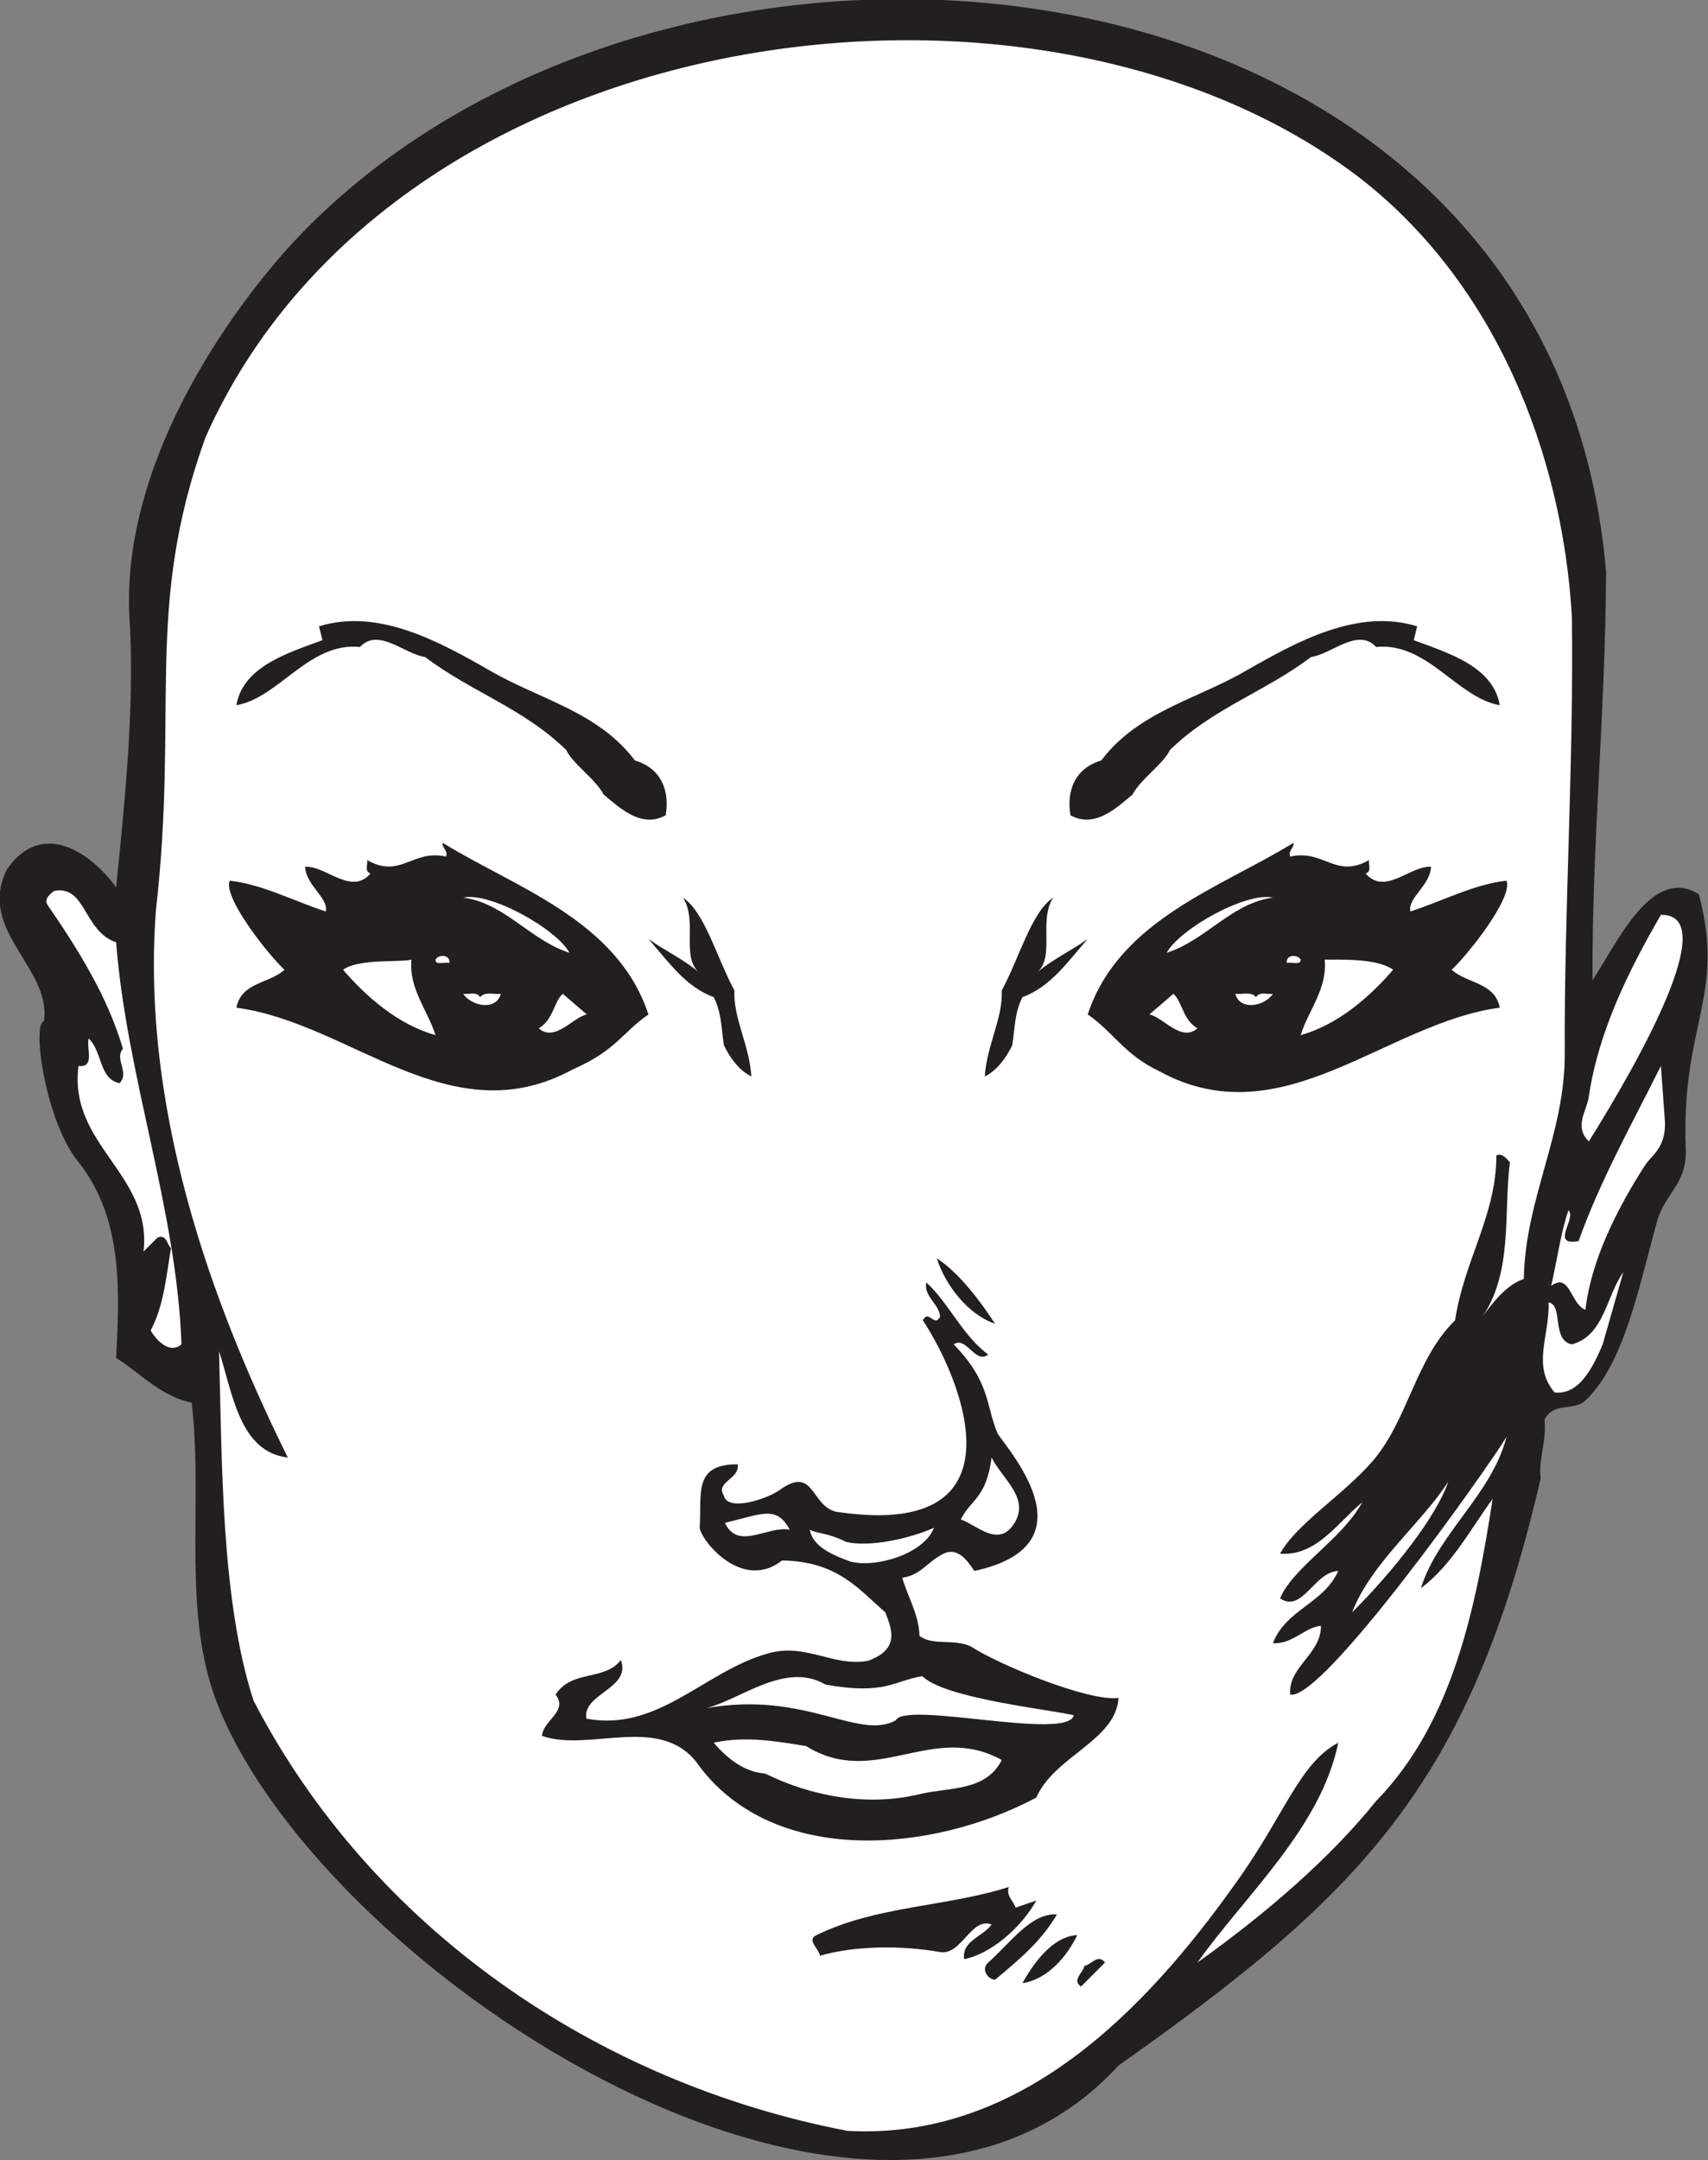 <?xml version="1.0" encoding="UTF-8" standalone="no"?>
<svg
   xmlns:dc="http://purl.org/dc/elements/1.1/"
   xmlns:cc="http://creativecommons.org/ns#"
   xmlns:rdf="http://www.w3.org/1999/02/22-rdf-syntax-ns#"
   xmlns:svg="http://www.w3.org/2000/svg"
   xmlns="http://www.w3.org/2000/svg"
   viewBox="0 0 672.52 850.067"
   height="850.067"
   width="672.52"
   xml:space="preserve"
   id="svg2"
   version="1.1"><rect x="0" y="0" width="672.52" height="850.067" fill="#808080" stroke="none"/><defs
     id="defs6" /><g
     transform="matrix(1.333,0,0,-1.333,0,850.067)"
     id="g10"><g
       transform="scale(0.1)"
       id="g12"><path
         id="path14"
         style="fill:#231f20;fill-opacity:1;fill-rule:nonzero;stroke:none"
         d="m 4744.02,4690.04 c -1,-402 -42.01,-804 -40,-1207 72,108 175,341 314,254 80,-301 -51.54,-382.04 -38.81,-747.24 6.47,-108.07 -60.55,-133.47 -84.29,-217.91 -52.22,-185.79 -95.72,-420.17 -211.9,-529.49 -35,-33 -94,-2.36 -121.01,-57.36 8.01,-56.99 -18.99,-120 -10.99,-171.99 -209.6,-908.79 -537,-1232.847 -1247,-1734.007 -723,-788.594 -2333.086,264.266 -2657.004,1054.997 -113.996,277.01 -45,602.01 -81,902.01 -90,17.99 -149.996,85.99 -222.996,132 8.996,185 23.996,408 -111.004,578 -96.996,117 -138.996,409.99 -101.996,415.99 21.996,159 -197,265 -111.001,446 101.001,151 247,56 324,-51 26,257 53,519 41,771 -34.551,416 224.718,841.11 456,1105 1089.78,1217.98 3740.12,974.63 3904,-943 v 0" /><path
         id="path16"
         style="fill:#ffffff;fill-opacity:1;fill-rule:nonzero;stroke:none"
         d="m 4024.02,5846.04 c 390,-307 590,-801 619,-1288 6,-429 -23,-874 -21.01,-1288 2.01,-240 -116.99,-431 -120.99,-668.99 -50,-16.01 -92,-70 -122,-111.01 90,132 62,304 81,456.01 -12,10.99 -21,27 -40,20 0,-177.01 -95,-309.01 -122,-487.01 -117,-114 -139,-294 -243,-415 -86,-100 -225,-185 -274,-274 108,-8 170,92 243,152 -62.01,-112 -203,-190 -243,-283.99 67,-44.01 100,78 172,80.99 -44,-97 -154,-112.99 -193,-212.99 56,-5 96,47.99 141.99,50.99 0,-85 -97.99,-120.99 -90.99,-203 96.18,-19.72 585.8,672.12 639,761 -44,-171 -202,-283.99 -253.01,-446.99 91.01,68 147.01,175 212.01,263.99 -50,-323.99 -118,-660 -344,-892 -137.1,-170.001 -324.66,-331.993 -528.01,-476.993 143.32,200.996 364.7,398 416.01,648.993 -116,-61.32 -160.64,-218.19 -304,-415.993 -268,-377.004 -638,-758 -1146,-730 -745,142.996 -1407,600.887 -1754,1269.893 -97.004,297.99 -93.004,711.1 -102.004,1032.11 39.402,-121.2 60.011,-298 203.004,-314.01 -189.704,384.48 -436.84,983.52 -389.555,1614.37 68.004,598.01 -35.262,893.37 146.551,1397.63 555.194,1247.28 2466.924,1497.07 3417.004,760 v 0" /><path
         id="path18"
         style="fill:#231f20;fill-opacity:1;fill-rule:nonzero;stroke:none"
         d="m 4186.02,4528.04 -10,-41 c 95.99,-36 235,-76 254,-192 -126,22 -214,187 -365,172 -55,58 -129,-20 -193.01,-30 -133.99,-102 -290,-151 -415.99,-274 -20,-42 -85,-84 -111,-132 -45,-37 -110,-101 -183.01,-61 -11.99,70 11.01,138 91.01,162 108.99,144 281,180 426,264 152,87 331,186 507,132 v 0" /><path
         id="path20"
         style="fill:#231f20;fill-opacity:1;fill-rule:nonzero;stroke:none"
         d="m 3811.02,3848.04 c 98,23 135,-67 233,-10 -3,-13 9,-33 -10,-40 57,-66 132,24 192.99,20 -1.99,-55 -70,-92 -60.99,-132 95,31 190,81 284,91 19.95,-50.8 -116.47,-221.02 -162,-263 45,-41 128,-37 142,-112 -338.01,-45 -642.52,-385.76 -1005.52,-187.76 -105,50.3 -134.48,114.76 -211.48,167.76 92,280 395,375 608,507 2,-16 -17,-23 -10,-41 v 0" /><path
         id="path22"
         style="fill:#ffffff;fill-opacity:1;fill-rule:nonzero;stroke:none"
         d="m 161.016,3747.04 c 93.004,17 86,-120 182.004,-152 31,-398 178.996,-788 193,-1186.99 -35,-30 -74.004,11.99 -91,40.99 39,73 46,160 60,243 -12,11.01 -13.004,43 -40,31.01 l -41,-41.01 c 26,229.01 -223.004,315 -192.004,548 50,-6 22.004,54 30,81 41.004,-39 30,-119 91.004,-132 31,32 -16.004,70 10,102 -45,154 -133,294 -223,425 -12,18 14,37 20.996,41 v 0" /><path
         id="path24"
         style="fill:#231f20;fill-opacity:1;fill-rule:nonzero;stroke:none"
         d="m 3111.02,3727.04 c -45,-69 8,-177 -50,-223 45.99,40 105,67 152,101 -60,-68 -109,-141 -193,-172 -24,-49 -22,-92 -30,-142 -17,-35 -44,-74 -81,-92 5,90 54,173 50,254 50,91 87,231 152,274 v 0" /><path
         id="path26"
         style="fill:#ffffff;fill-opacity:1;fill-rule:nonzero;stroke:none"
         d="m 3760.02,3727.04 c -122,-16 -198.01,-126 -314,-163 39.72,71.7 235.48,180.45 314,163 v 0" /><path
         id="path28"
         style="fill:#ffffff;fill-opacity:1;fill-rule:nonzero;stroke:none"
         d="m 4693.02,3007.04 c -44,45 -7,87 0,132 28,190 115,368 213,537 180.6,3.84 -62.28,-428.11 -213,-669 v 0" /><path
         id="path30"
         style="fill:#ffffff;fill-opacity:1;fill-rule:nonzero;stroke:none"
         d="m 3842.01,3544.04 c 1.01,-18 -27.99,-6 -40.99,-10 -4.01,24 30.99,27 40.99,10 v 0" /><path
         id="path32"
         style="fill:#ffffff;fill-opacity:1;fill-rule:nonzero;stroke:none"
         d="m 4115.02,3514.04 c -68.01,-79 -162,-162 -273.01,-193 23.01,74 79.01,136 71.01,223 51.89,-0.3 155.48,3.68 202,-30 v 0" /><path
         id="path34"
         style="fill:#ffffff;fill-opacity:1;fill-rule:nonzero;stroke:none"
         d="m 3537.01,3341.04 c -47.99,-42 -100.99,33 -141.99,41 l 71,61 c 27,-24 27,-76 70.99,-102 v 0" /><path
         id="path36"
         style="fill:#ffffff;fill-opacity:1;fill-rule:nonzero;stroke:none"
         d="m 3710.02,3433.04 c 11,18 33,7 50,10 -24,-37 -98.01,-51 -111,0 20,-3 47,8 61,-10 v 0" /><path
         id="path38"
         style="fill:#ffffff;fill-opacity:1;fill-rule:nonzero;stroke:none"
         d="m 4917.01,3078.86 c 9.15,-88.25 -38.56,-112.06 -57.66,-141.78 -82.8,-128.77 -159.27,-279.98 -176.33,-427.04 -45,18.01 -45,111.01 -101.01,71.01 17.01,73.99 29.01,160 51.01,222.99 25,-24 -56.01,-107 30,-90.99 61,173 158,346.99 243,516.99 l 10.99,-151.18 v 0" /><path
         id="path40"
         style="fill:#231f20;fill-opacity:1;fill-rule:nonzero;stroke:none"
         d="m 2939.02,2469.04 c -82.01,28 -147.01,116 -172.01,193 66.01,-42 132.01,-130.99 172.01,-193 v 0" /><path
         id="path42"
         style="fill:#ffffff;fill-opacity:1;fill-rule:nonzero;stroke:none"
         d="m 4734.02,2408.05 c -39.01,-94.8 -81,-148.55 -142.01,-142 -67.98,80 -14.03,167.7 -17.74,265.7 44.17,-6.43 7.74,-111.26 68.75,-123.7 96,25.99 101,141.99 152,213 -20,-71.01 -41,-142.01 -61,-213 v 0" /><path
         id="path44"
         style="fill:#231f20;fill-opacity:1;fill-rule:nonzero;stroke:none"
         d="m 2919.02,2378.05 c -38,-30 -65,55.99 -102.01,30 110.24,-112.76 94.68,-183.25 130.35,-264.5 46.6,-66.51 274.5,-329.82 -69.34,-404.51 -16.01,23 -46.01,73 -91.01,51 -50,-25 -65.99,-63 -121.99,-71 16.99,-57.99 49,-107.99 51,-172 42,-30 100.99,-7 152,-30.99 78.96,-52.2 345.91,-163.12 436,-152.01 -8,-125.99 -189,-170.99 -243,-294 -308,-163.993 -771,-202.997 -994,91.01 -109,162 -323,40.99 -466,90.99 2,45 79,73 40,122 49,75 144,39.01 193,102.01 31,-85 -115,-99.01 -102,-173 213,-40 349,140.99 538,193 113,30.99 191,-41.17 294,-22.16 97.75,34.96 68.01,97.61 51,143.15 -78.67,67.67 -140.13,150.38 -305,153 -124.14,-97.04 -250.78,74.48 -243,101.01 5.52,99.34 -18.46,182.99 112,182.99 7,-44 -67,-52 -41,-92 9.32,-49.69 132.27,-10.95 172,21.01 101,66.99 85,-66.01 173,-71.01 544.03,-76.03 363.95,382.9 243,567 17,34.01 34,-22.99 50.99,11 -2.99,38.01 -48.99,59 -40.99,101.01 65.99,-60 107,-157.01 183,-213 v 0" /><path
         id="path46"
         style="fill:#ffffff;fill-opacity:1;fill-rule:nonzero;stroke:none"
         d="m 2990.02,1871.05 c -46,-60 -107,5 -152,20 30.33,60.99 74.79,60.75 91,182.99 31,-64 121,-124 61,-202.99 v 0" /><path
         id="path48"
         style="fill:#ffffff;fill-opacity:1;fill-rule:nonzero;stroke:none"
         d="m 3994.02,1617.04 c 56.14,146.01 207.43,265.22 284,386.01 -33.96,-102.4 -163.81,-266.6 -284,-386.01 v 0" /><path
         id="path50"
         style="fill:#ffffff;fill-opacity:1;fill-rule:nonzero;stroke:none"
         d="m 2332.75,1861.05 c -66,12 -152.42,-63 -191.42,20 111.86,26.91 152.12,51.84 191.42,-20 v 0" /><path
         id="path52"
         style="fill:#ffffff;fill-opacity:1;fill-rule:nonzero;stroke:none"
         d="m 2499.71,1824.76 c 67.56,-16.13 185.38,9 259.2,41.81 -31,-79.23 -175.94,-119.51 -247.62,-99.51 -47.56,17.16 -111.27,42.98 -119.27,93.99 23,-13 48.29,-7.29 107.69,-36.29 v 0" /><path
         id="path54"
         style="fill:#ffffff;fill-opacity:1;fill-rule:nonzero;stroke:none"
         d="m 2381.02,1222.04 c 205,-127 372,73 578,-40.99 -47.01,-94.01 -157.01,-80 -243,-101.01 -156,-38 -323,-5 -456,61.01 -63,3.99 -114,47 -152,90.99 97,21.01 192,3 273,-10 v 0" /><path
         id="path56"
         style="fill:#231f20;fill-opacity:1;fill-rule:nonzero;stroke:none"
         d="m 3000.02,745.039 61,21.008 c -45,-81.008 -135,-158 -213,-173 -8,53.996 55,65.996 81,101.992 -60,24.004 -89,-91.992 -152.01,-80.996 -116.99,20 -250.99,19.004 -354.99,-10.996 -3,20.996 -41,46.992 -10,60.996 178,87.004 383,83 568,142.004 -9,-26.008 13,-40 20,-61.008 v 0" /><path
         id="path58"
         style="fill:#231f20;fill-opacity:1;fill-rule:nonzero;stroke:none"
         d="m 3122.01,725.039 c -45.99,-78.992 -110.99,-132.996 -182.99,-192.996 -22.01,2 -42.01,32 -20,51.004 65,56.992 126,146.992 202.99,141.992 v 0" /><path
         id="path60"
         style="fill:#231f20;fill-opacity:1;fill-rule:nonzero;stroke:none"
         d="m 3182.01,664.043 c -30.99,-65 -88.99,-130.996 -161.99,-142 29,52 86,137.996 161.99,142 v 0" /><path
         id="path62"
         style="fill:#231f20;fill-opacity:1;fill-rule:nonzero;stroke:none"
         d="m 3264.02,583.047 -71,-71.004 c -28,20 7,41.004 10,61.004 20,3 40,36.992 61,10 v 0" /><path
         id="path64"
         style="fill:#231f20;fill-opacity:1;fill-rule:nonzero;stroke:none"
         d="m 942.34,4528.04 10,-41 c -96,-36 -235,-76 -254.004,-192 126,22 214.004,187 365.004,172 55,58 129,-20 193,-30 134,-102 290,-151 416,-274 20,-42 85,-84 111,-132 45,-37 110,-101 183,-61 12,70 -11,138 -91,162 -109,144 -281,180 -426,264 -152,87 -331,186 -507,132 v 0" /><path
         id="path66"
         style="fill:#231f20;fill-opacity:1;fill-rule:nonzero;stroke:none"
         d="m 1317.34,3848.04 c -98,23 -135,-67 -233,-10 3,-13 -9,-33 10,-40 -57,-66 -132,24 -193,20 1.996,-55 70,-92 61,-132 -95,31 -190,81 -284.004,91 -19.953,-50.8 116.469,-221.02 162,-263 -45,-41 -127.996,-37 -142,-112 338.004,-45 631.004,-380 994.004,-182 128.03,56.05 146,109 223,162 -92,280 -395,375 -608,507 -2,-16 17,-23 10,-41 v 0" /><path
         id="path68"
         style="fill:#231f20;fill-opacity:1;fill-rule:nonzero;stroke:none"
         d="m 2017.34,3727.04 c 45,-69 -8,-177 50,-223 -46,40 -105,67 -152,101 60,-68 109,-141 193,-172 24,-49 22,-92 30,-142 17,-35 44,-74 81,-92 -5,90 -54,173 -50,254 -50,91 -87,231 -152,274 v 0" /><path
         id="path70"
         style="fill:#ffffff;fill-opacity:1;fill-rule:nonzero;stroke:none"
         d="m 1368.34,3727.04 c 122,-16 198,-126 314,-163 -39.73,71.7 -235.48,180.45 -314,163 v 0" /><path
         id="path72"
         style="fill:#ffffff;fill-opacity:1;fill-rule:nonzero;stroke:none"
         d="m 1286.34,3544.04 c -1,-18 28,-6 41,-10 4,24 -31,27 -41,10 v 0" /><path
         id="path74"
         style="fill:#ffffff;fill-opacity:1;fill-rule:nonzero;stroke:none"
         d="m 1013.34,3514.04 c 68,-79 162,-162 273,-193 -23,74 -79,136 -71,223 -34.63,-8.93 -155.48,3.68 -202,-30 v 0" /><path
         id="path76"
         style="fill:#ffffff;fill-opacity:1;fill-rule:nonzero;stroke:none"
         d="m 1591.34,3341.04 c 48,-42 101,33 142,41 l -71,61 c -27,-24 -27,-76 -71,-102 v 0" /><path
         id="path78"
         style="fill:#ffffff;fill-opacity:1;fill-rule:nonzero;stroke:none"
         d="m 1418.34,3433.04 c -11,18 -33,7 -50,10 24,-37 98,-51 111,0 -20,-3 -47,8 -61,-10 v 0" /><path
         id="path80"
         style="fill:#ffffff;fill-opacity:1;fill-rule:nonzero;stroke:none"
         d="m 3172.01,1313.05 c -19,-76.67 -498.4,43.7 -526.16,-15.2 -110.77,-60.04 -267.37,88.2 -558.83,36.19 105,28 233.92,138.42 351.92,69.43 176.26,-31.2 200.31,10.99 285.31,25 66.69,-65.83 371.25,-97.49 447.76,-115.42 v 0" /></g></g></svg>